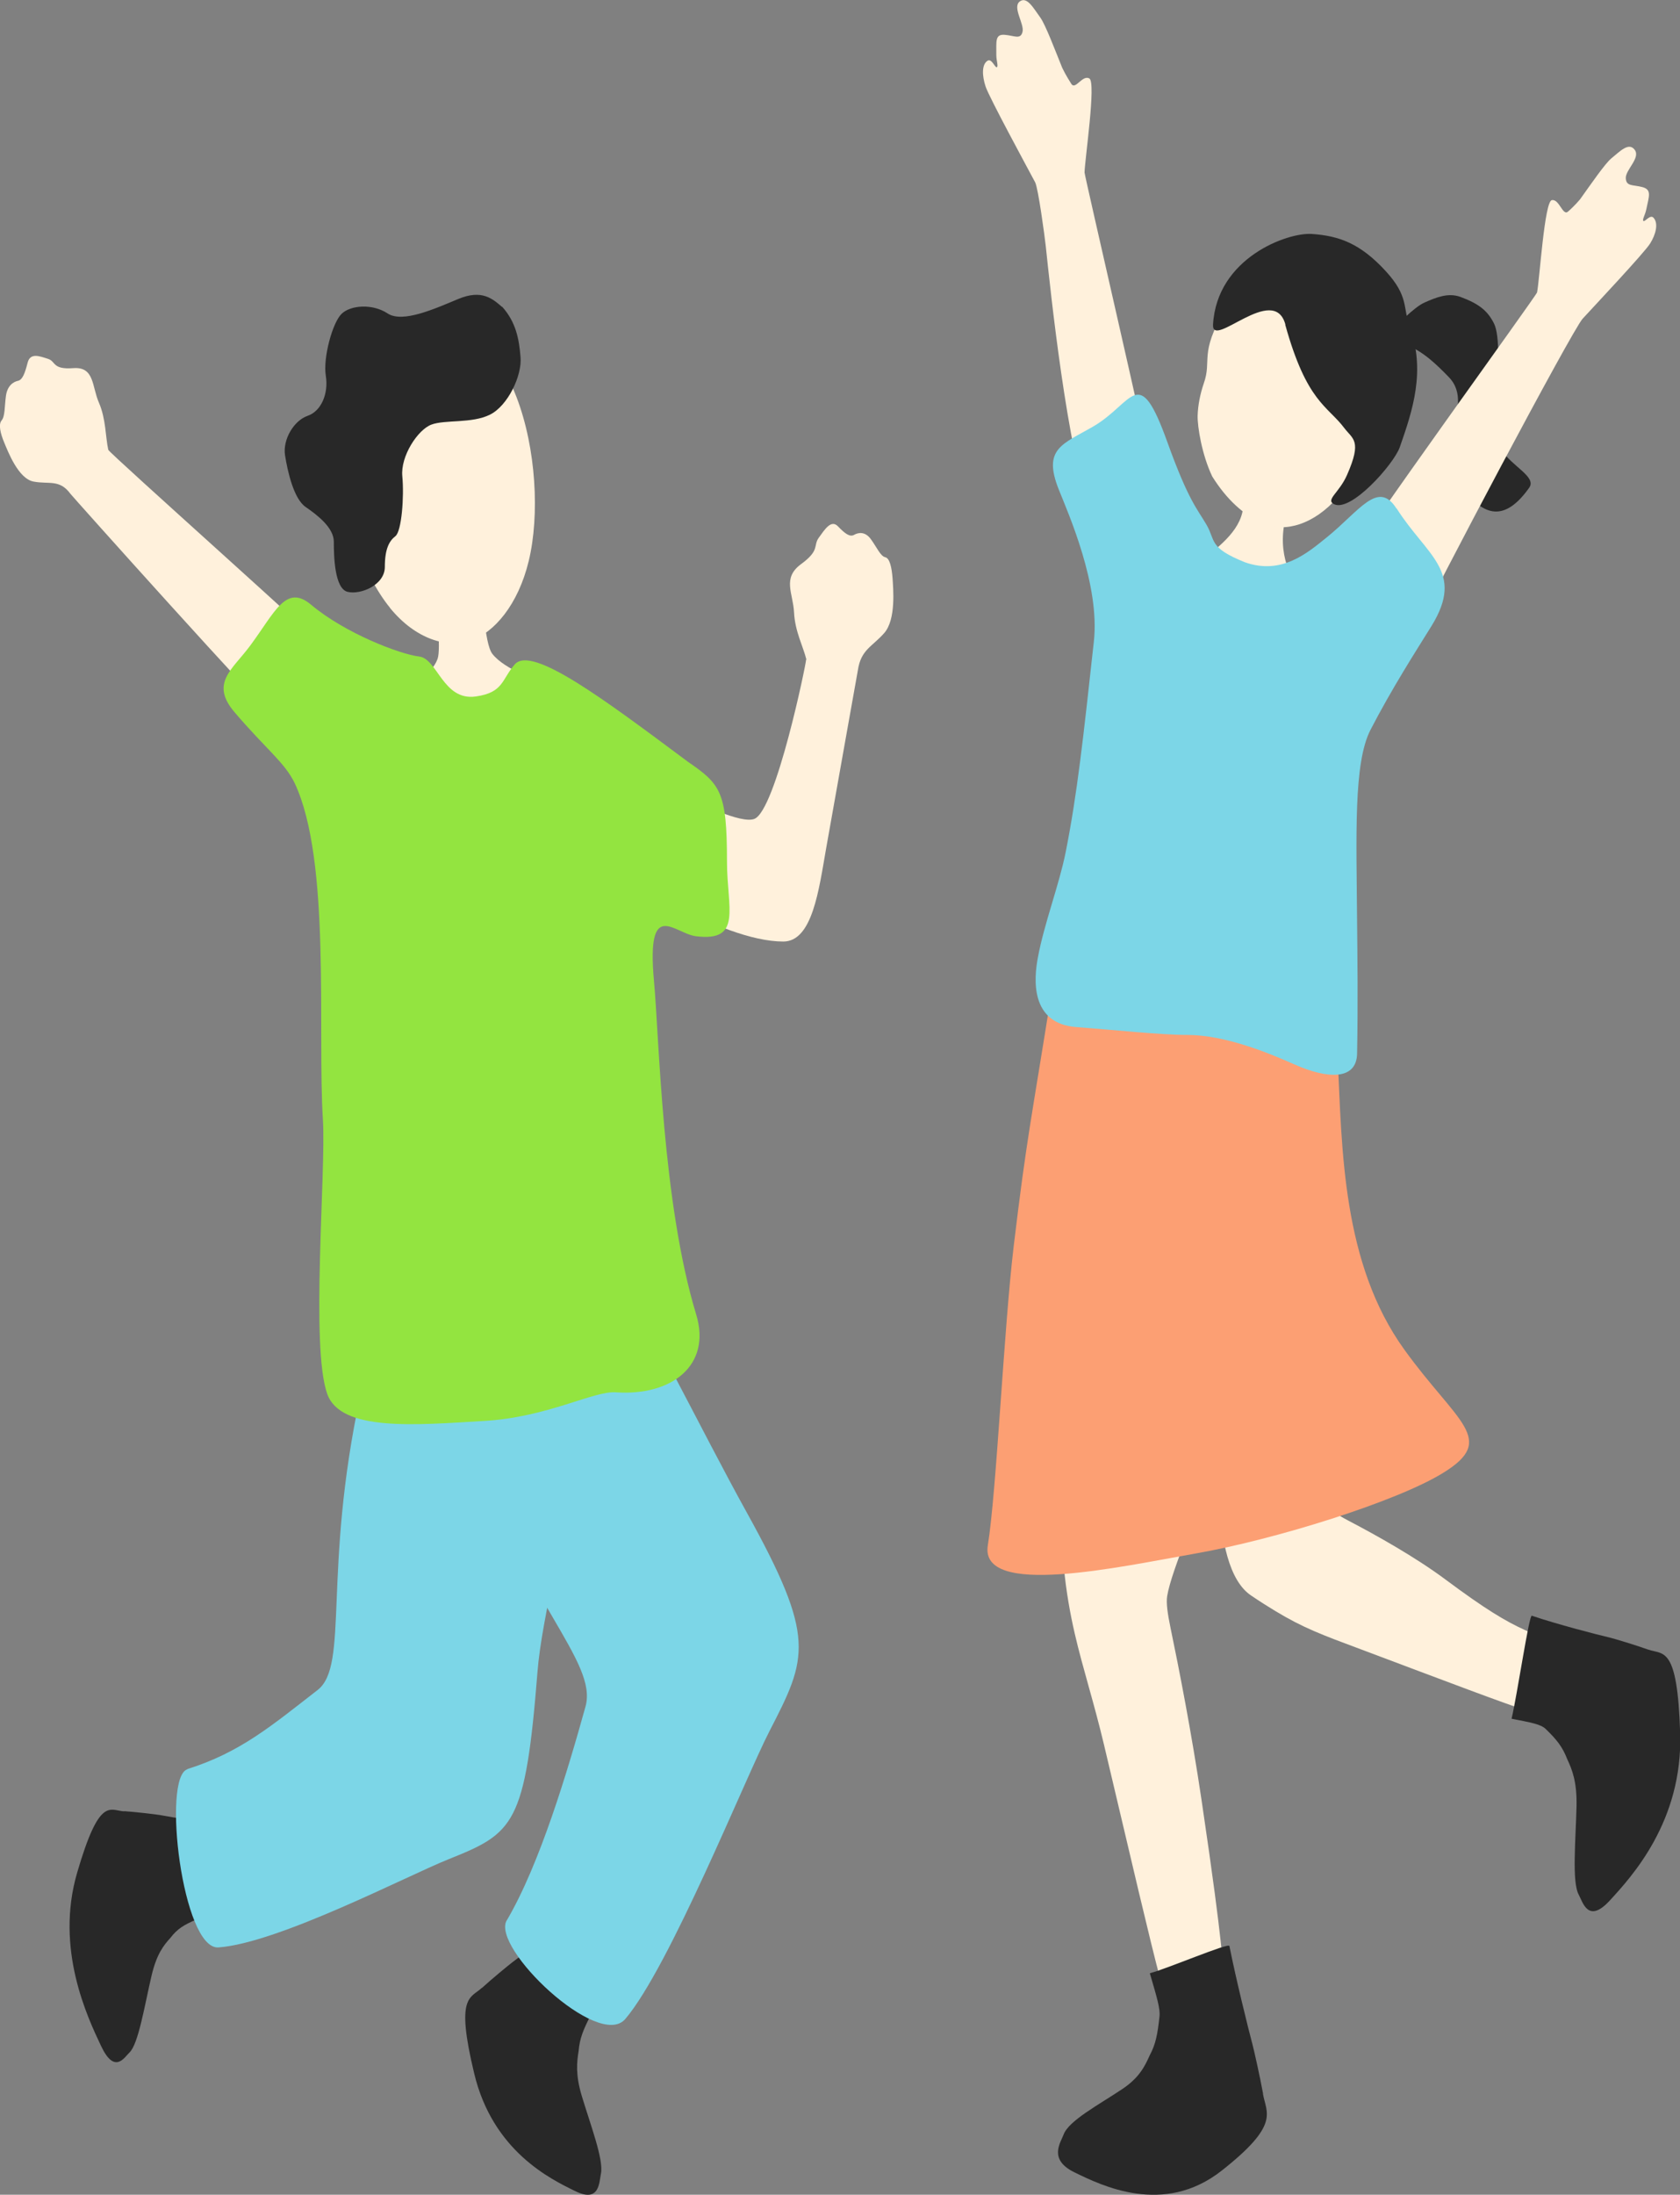 <?xml version="1.0" encoding="UTF-8"?><svg id="_レイヤー_2" xmlns="http://www.w3.org/2000/svg" width="104.73" height="136.76" viewBox="0 0 104.73 136.76"><rect x="0" y="0" width="104.73" height="136.76" fill="#808080" stroke="none"/><defs><style>.cls-1{fill:#fff1dc;}.cls-2{fill:#7cd6e7;}.cls-3{fill:#fc9f73;}.cls-4{fill:#282828;}.cls-5{fill:#93e440;}</style></defs><g id="_デザイン"><path class="cls-4" d="M30.05,123.87c.59-.54,1.67-1.43,1.91-1.61.64-.47,2.67-2.03,3.9-3.12.13-.12,1.97,3.95,2.63,5.09-1.02.7-1.5,1.02-1.7,1.41-.43.85-.65,1.37-.72,2.17-.11.68-.2,1.46.19,2.77.55,1.83,1.39,4.01,1.2,4.88-.11.5-.07,1.83-1.59,1.08-1.52-.74-5.15-2.48-6.31-7.34-1.17-4.86-.25-4.66.49-5.34Z"/><path class="cls-1" d="M6.75,28.03c-.18-.81-.14-1.91-.58-2.93-.45-1.02-.27-2.26-1.6-2.16-1.33.1-1.07-.42-1.58-.58s-1.11-.41-1.27.25c-.17.66-.32,1.06-.6,1.12-.28.06-.66.29-.75.94-.09.65-.05,1.27-.27,1.53-.21.25-.07.82.16,1.37.23.55.88,2.27,1.84,2.44.96.18,1.61-.16,2.29.76.1.14,11.65,13.05,13.9,15.19.73.69,3.2-3.98,2.5-5.06-.22-.41-14-12.68-14.04-12.87Z"/><path class="cls-4" d="M7.75,112.86c.72.05,2,.2,2.27.25.73.14,3.07.52,4.56.64.16.01-.33,4.68-.35,6.11-1.14-.25-1.67-.39-2.01-.24-.74.32-1.17.57-1.6,1.14-.41.45-.85.99-1.17,2.34-.44,1.88-.82,4.27-1.38,4.8-.32.3-.92,1.39-1.77-.41-.85-1.8-2.88-6.05-1.49-10.8,1.39-4.76,2.02-3.88,2.92-3.82Z"/><path class="cls-1" d="M30.04,36.63c-.18.02-2.56.53-2.79.53-.06.51.25,3.28.03,3.89-.52,1.41-2.19,1.39-2.91,2.17-.77.84-1.58,2.44-1.4,3.66.14,1.72.69,8.04.79,8.61.63,3.83,6.15,3.17,7.37,2.97,4.61-.76,7.72-2.94,7.43-8.63-.41-2.34-2.01-4.83-4.41-6.93-.62-.55-2.68-1.15-3.46-2.16-.5-.64-.62-3.77-.64-4.11Z"/><path class="cls-1" d="M24.31,37.88c1.6,1.96,3.57,2.53,5.03,2.04,1.46-.49,2.96-2.23,3.62-4.96,1.38-5.7-.9-16.72-7.54-14.49-6.63,2.23-4.46,13.29-1.11,17.4Z"/><path class="cls-4" d="M31.29,19.12c-.59-.51-1.26-1.1-2.72-.49-1.47.61-3.47,1.52-4.41.9-.94-.62-2.29-.52-2.86.02-.57.54-1.17,2.74-.99,3.86.18,1.11-.28,2.21-1.13,2.5-.85.29-1.57,1.47-1.41,2.47.16,1,.54,2.7,1.28,3.21.74.51,1.76,1.29,1.76,2.17,0,.88.04,2.92.86,3.12.81.2,2.32-.43,2.32-1.55,0-1.12.27-1.62.66-1.92.39-.31.55-2.47.43-3.73-.12-1.25.96-2.9,1.81-3.22.84-.32,2.53-.06,3.65-.62,1.12-.55,2.01-2.44,1.91-3.58-.09-1.14-.29-2.19-1.14-3.14Z"/><path class="cls-2" d="M31.59,119.67c2.07-3.52,3.79-9.3,4.91-13.33.78-2.8-3.81-6.48-7.42-16.91-1.88-5.42-2.39-10.38,3.21-12.59,2.24-.88,5.29,1.65,6.08,2.59,1.56,1.85,5.29,9.6,8.19,14.83,4.34,7.84,3.78,9.01,1.4,13.63-1.48,2.87-6.22,14.68-8.98,17.92-1.67,1.96-8.39-4.46-7.39-6.15Z"/><path class="cls-2" d="M11.67,110.24c3.32-1.04,5.29-2.73,8.13-4.93,1.98-1.54.3-7.38,2.67-18.39,2.54-11.83,7.47-10.92,15.24-8.22,2.05.71-3.69,18.93-4.2,25.44-.76,9.59-1.46,10.08-5.56,11.72-2.55,1.02-10.6,5.22-14.33,5.49-2.25.16-3.53-10.61-1.94-11.1Z"/><path class="cls-1" d="M50.27,41.1c-.2-.82-.71-1.74-.77-2.94-.06-1.2-.75-2.14.44-3.01,1.19-.87.74-1.14,1.1-1.64.37-.51.77-1.16,1.2-.71.43.45.74.68,1,.53.26-.15.69-.23,1.05.27.36.49.6,1.06.89,1.12.29.06.41.66.46,1.3.04.64.23,2.58-.52,3.43-.75.85-1.45,1.03-1.64,2.31-.02.13-1.16,6.47-1.98,11.11-.45,2.56-.85,5.8-2.67,5.8-3.92,0-10.58-4.38-11.62-5.48-.85-.9-.44-6.07-.39-6.72,0-.18,8.57,5.17,10.2,4.56,1.35-.5,3.26-9.8,3.23-9.92Z"/><path class="cls-5" d="M42.82,47.42c-5.12-3.81-9.67-7.24-10.73-6.02-.83.95-.69,1.75-2.43,2-2.04.29-2.39-2.36-3.53-2.49-1.19-.14-4.61-1.44-6.74-3.23-1.57-1.32-2.26.49-3.8,2.56-1.1,1.49-2.52,2.33-.96,4.15,1.99,2.33,3.12,3.12,3.74,4.41,2.28,4.82,1.41,15.43,1.76,20.97.2,3.29-.78,14.16.27,17.09.84,2.36,5.49,1.94,9.84,1.68,3.92-.24,6.77-1.88,8.15-1.78,3.46.24,5.98-1.66,5.01-4.85-2.12-6.97-2.3-17.18-2.63-20.77-.48-5.26,1.27-2.96,2.62-2.8,2.91.36,1.93-1.74,1.93-4.65,0-4.4-.41-4.83-2.49-6.26Z"/><path class="cls-1" d="M77.47,30.77c.59.62,2.24,1.28,2.81.98-1.56,5.04,3.4,6.1,1.61,9.96-1.27,3.66-3.87,5.58-5.93,4.7-1.72-.74-4.28-3.35-3.82-8.29.6-2.86,5.98-3.98,5.32-7.35Z"/><path class="cls-1" d="M83.42,30.96c-1.54,1.77-3.34,2.22-4.63,1.68-1.28-.53-2.35-1.56-3.22-2.95-.64-1.34-.93-3.1-.91-3.8.02-.64.16-1.35.38-1.99.53-1.49-.31-1.81,1.32-4.6.5-.85,3.18-4.55,6.71-3.36,3.1,1.05,3.57,11.31.35,15.02Z"/><path class="cls-4" d="M80.13,20.22c-.72-2.62-4.59,1.58-4.51.01.23-4.16,4.65-5.77,6.18-5.65,1.62.12,2.96.54,4.59,2.32,1.44,1.57,1.06,2.28,1.47,3.38,1.04,2.83.2,5.3-.6,7.59-.37,1.05-3.09,4.13-4.13,3.53-.48-.28.37-.71.85-1.82.94-2.14.35-2.21-.18-2.91-1.05-1.39-2.34-1.61-3.68-6.44Z"/><path class="cls-4" d="M86.48,20.79c.61-.5,1.66-1.66,2.35-1.95.69-.3,1.44-.62,2.21-.34,1.19.44,1.72.89,2.11,1.69.34.72.35,3.01-.16,4.28-.51,1.76.16,2.84.61,3.56.64,1.03,2.21,1.68,1.73,2.36-1.41,1.99-2.54,1.69-3.51.78-3.12-2.94.35-5.76-1.51-7.68-1.86-1.93-2.17-1.66-3.83-2.71Z"/><path class="cls-1" d="M68.05,32.18c-1.54-4.15-2.56-14.05-2.86-16.86-.07-.64-.47-3.6-.66-3.96-.49-.92-2.87-5.3-3.09-5.97-.22-.67-.25-1.38.13-1.61.25-.15.45.44.57.41.11-.06-.03-.39-.03-.77.01-.82-.1-1.3.52-1.25.61.05.98.31,1.11-.17.14-.49-.64-1.53-.18-1.9.46-.36.87.42,1.29.99.32.44.92,2.03,1.37,3.14.21.44.51.91.58,1.02.26.34.68-.6,1.11-.36.43.24-.28,5.02-.3,5.86,0,.2,4.05,17.68,4.16,18.61.14,1.15-3.69,2.9-3.72,2.82Z"/><path class="cls-1" d="M88.45,38.94c.71-1.66,9.55-18.36,10.21-19.08.66-.72,3.86-4.12,4.21-4.69.35-.56.53-1.25.21-1.6-.21-.23-.53.27-.63.2-.09-.09.11-.37.18-.73.16-.79.36-1.22-.24-1.38s-1.01-.03-1.04-.55c-.03-.52.93-1.26.56-1.77-.37-.51-.93.1-1.45.52-.39.31-1.3,1.64-1.96,2.56-.29.35-.68.71-.77.78-.32.24-.53-.81-.99-.73-.46.08-.76,4.94-.92,5.75-.04.2-11.35,15.78-11.65,16.65-.37,1.06,4.25,4.15,4.28,4.08Z"/><path class="cls-1" d="M76.56,124.38c-.58-3.32-.13-1.91-1.65-12.17-.63-4.26-1.43-8.32-1.94-10.77-.18-.87-.28-1.55-.21-1.98.55-3.35,7.02-15.39,3.79-18.46-1.5-1.42-7.81-3.33-8.56-1.92-1.6,2.98-2.02,14.96-1.67,18.58.15,1.55.39,2.88.68,4.14.51,2.2,1.18,4.22,1.82,6.91,1.8,7.61,2.82,12.01,3.51,14.62.7,2.63,4.86,4.61,4.24,1.06Z"/><path class="cls-1" d="M99.99,103.64c-4.88-2.24-4.88-1.49-9.9-5.23-1.86-1.38-4.25-2.72-5.95-3.61-1.05-.55-1.78-1.03-1.81-1.53-.13-2.6,2.96-7.12,1.69-8.02-1.52-1.08-7.76-2.92-7.84-1.33-.25,5.61-.92,13.66,1.81,15.5.56.38,1.05.69,1.5.96,1.75,1.06,2.92,1.49,5.36,2.4,5.52,2.07,8.7,3.29,10.63,3.92,1.95.64,6.44-2.17,4.5-3.06Z"/><path class="cls-3" d="M75.92,57.68c2.63.75,7.2,2.44,7.47,8.18.27,5.74.27,12.87,4.17,18.26,3.29,4.55,5.79,5.57,2.42,7.65-2.88,1.79-10.5,4.17-15.48,5.04-4.67.82-13.46,2.78-12.92-.52.54-3.3.99-13.39,1.61-18.61.81-6.78,1.09-7.83,2.39-16.02.58-3.65,7.41-4.81,10.33-3.98Z"/><path class="cls-2" d="M87.05,31.68c-1.15-1.8-2.31.17-4.36,1.82-1.17.94-2.79,2.36-5.1,1.53-2.25-.91-1.8-1.33-2.37-2.32-.58-1-1.12-1.48-2.44-5.14-1.81-5.05-2.11-2.46-4.62-1-1.93,1.12-3.18,1.38-2.15,3.95.61,1.53,2.57,5.94,2.18,9.46-.67,6.09-1.03,9.46-1.76,13.14-.41,2.04-1.34,4.44-1.73,6.55-.25,1.32-.49,4.11,2.39,4.33,2.28.17,5.28.49,6.92.49,2.37,0,5.09,1.13,6.69,1.84,2.05.91,3.87,1,3.9-.68.06-3.15.02-6.11,0-8.21-.04-5.38-.23-9.87.83-11.95,1.35-2.61,2.82-4.89,3.82-6.5,2.08-3.39-.3-4.34-2.18-7.3Z"/><path class="cls-4" d="M78.74,130.47c-.18-.99-.56-2.7-.66-3.07-.26-.97-1.04-4.12-1.44-6.14-.04-.22-3.78,1.38-4.96,1.7.44,1.51.66,2.21.6,2.71-.12,1.09-.23,1.71-.62,2.43-.29.65-.64,1.37-1.69,2.07-1.46.98-3.35,1.97-3.67,2.85-.19.51-.96,1.55.69,2.35s5.55,2.75,9.18-.12c3.63-2.86,2.78-3.55,2.56-4.78Z"/><path class="cls-4" d="M102.74,102.79c-.75-.27-2.1-.68-2.4-.75-.78-.18-3.29-.83-4.85-1.36-.17-.06-.91,4.95-1.26,6.42,1.23.24,1.82.34,2.13.64.68.66,1.04,1.1,1.34,1.88.3.64.61,1.39.58,2.92-.05,2.12-.3,4.74.14,5.53.25.46.58,1.83,1.93.36,1.35-1.47,4.56-4.93,4.39-10.43-.17-5.5-1.05-4.87-1.99-5.21Z"/></g></svg>